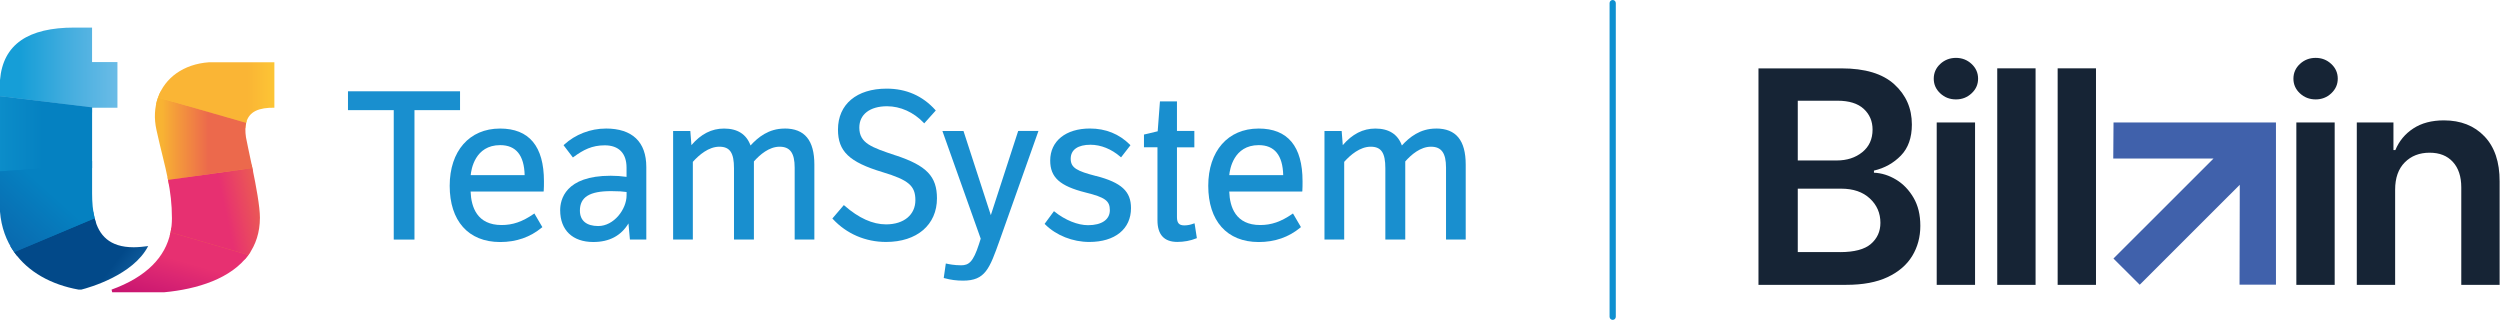 <?xml version="1.0" encoding="UTF-8"?><svg id="b" xmlns="http://www.w3.org/2000/svg" xmlns:xlink="http://www.w3.org/1999/xlink" viewBox="0 0 650.11 83.18"><defs><style>.ae{fill:url(#v);}.ae,.af,.ag,.ah,.ai,.aj,.ak,.al,.am,.an,.ao,.ap,.aq,.ar,.as,.at,.au,.av,.aw{stroke-width:0px;}.af{fill:url(#ad);}.ax{clip-path:url(#g);}.ag{fill:url(#l);}.ay{clip-path:url(#ac);}.az{clip-path:url(#aa);}.ah{fill:url(#t);}.ba{clip-path:url(#m);}.bb{clip-path:url(#i);}.ai{fill:none;}.bc{clip-path:url(#e);}.aj{fill:url(#n);}.ak{fill:url(#z);}.al{fill:#4061ab;}.al,.au{fill-rule:evenodd;}.am{fill:url(#h);}.an{fill:#0e90d0;}.ao{fill:url(#j);}.bd{clip-path:url(#o);}.ap{fill:url(#d);}.be{clip-path:url(#q);}.bf{clip-path:url(#k);}.aq{fill:url(#f);}.bg{clip-path:url(#c);}.bh{clip-path:url(#u);}.ar{fill:#198fcf;}.as{fill:url(#ab);}.at{fill:url(#r);}.bi{clip-path:url(#s);}.au{fill:#162435;}.bj{clip-path:url(#y);}.av{fill:url(#p);}.aw{fill:url(#x);}.bk{clip-path:url(#w);}</style><clipPath id="c"><path class="ai" d="M44.35,60.41c-.17.8-.2.88-.2.88l19.31,6.15h.23c.14-.16.55-.64.9-1.13.37-.52.57-.84.57-.84l-20.6-6.27s-.07.55-.2,1.21"/></clipPath><linearGradient id="d" x1="3911.6" y1="3733.13" x2="3912.74" y2="3733.13" gradientTransform="translate(-54107.84 51746.78) scale(13.84 -13.84)" gradientUnits="userSpaceOnUse"><stop offset="0" stop-color="#e73071"/><stop offset=".11" stop-color="#e73071"/><stop offset=".72" stop-color="#eb5e51"/><stop offset=".86" stop-color="#ed6a4a"/><stop offset="1" stop-color="#ed6a4a"/></linearGradient><clipPath id="e"><polygon class="ai" points="0 26.65 23.95 29.26 23.95 26.9 0 23.69 0 26.65"/></clipPath><linearGradient id="f" x1="4022.37" y1="3657.12" x2="4023.51" y2="3657.12" gradientTransform="translate(-84770.82 77099.58) scale(21.07 -21.07)" gradientUnits="userSpaceOnUse"><stop offset="0" stop-color="#169ed7"/><stop offset=".43" stop-color="#46aedf"/><stop offset=".8" stop-color="#69bbe6"/><stop offset="1" stop-color="#77c0e9"/></linearGradient><clipPath id="g"><polygon class="ai" points="0 43.7 0 45.75 23.95 43.71 23.95 41.88 0 43.7"/></clipPath><linearGradient id="h" x1="4022.37" y1="3657.05" x2="4023.51" y2="3657.05" gradientTransform="translate(-84770.82 77115.51) scale(21.07 -21.07)" gradientUnits="userSpaceOnUse"><stop offset="0" stop-color="#169ed7"/><stop offset=".53" stop-color="#0b8cc9"/><stop offset="1" stop-color="#0581c1"/></linearGradient><clipPath id="i"><path class="ai" d="M2.69,63.99s.31.59,1,1.57c.32.46.55.75.64.86h.18l20.49-8.38s-.2-.54-.38-1.28c-.2-.81-.35-1.75-.35-1.75L2.69,63.99Z"/></clipPath><linearGradient id="j" x1="4184.49" y1="3906.38" x2="4185.63" y2="3906.38" gradientTransform="translate(-57031.03 53306.22) scale(13.63 -13.63)" gradientUnits="userSpaceOnUse"><stop offset="0" stop-color="#0b64aa"/><stop offset="1" stop-color="#0581c1"/></linearGradient><clipPath id="k"><path class="ai" d="M43.56,46.12s.2.97.31,1.59c.11.62,21.95-3.08,21.95-3.08,0,0-.25-1.23-.37-1.79,0-.04-.11-.05-.3-.05-2.64,0-21.59,3.33-21.59,3.33"/></clipPath><linearGradient id="l" x1="3901.51" y1="3740.26" x2="3902.65" y2="3740.26" gradientTransform="translate(-52340.28 50265.53) scale(13.43 -13.43)" gradientUnits="userSpaceOnUse"><stop offset="0" stop-color="#fab535"/><stop offset=".05" stop-color="#fab535"/><stop offset=".3" stop-color="#f5983d"/><stop offset=".74" stop-color="#ed6a4a"/><stop offset="1" stop-color="#ed6a4a"/></linearGradient><clipPath id="m"><path class="ai" d="M41.75,23.82c-.08.15-.35.7-.66,1.53-.35.94-.51,1.79-.51,1.79l23.24,6.12s.02-.61.19-1.32c.06-.25.15-.5.15-.5l-22.28-7.62h-.13Z"/></clipPath><linearGradient id="n" x1="3920.19" y1="3727.48" x2="3921.33" y2="3727.48" gradientTransform="translate(-55712.23 53044.24) scale(14.22 -14.22)" gradientUnits="userSpaceOnUse"><stop offset="0" stop-color="#fab535"/><stop offset=".16" stop-color="#fab535"/><stop offset=".85" stop-color="#ffd636"/><stop offset="1" stop-color="#ffd636"/></linearGradient><clipPath id="o"><path class="ai" d="M19.35,7.17C7.34,7.17.79,11.49,0,20.81v4.2l24.72,3.01h5.82v-11.88h-6.6V7.17h-4.6Z"/></clipPath><linearGradient id="p" x1="4068.21" y1="3625.39" x2="4069.36" y2="3625.39" gradientTransform="translate(-109267.67 97391.52) scale(26.86 -26.86)" xlink:href="#f"/><clipPath id="q"><polygon class="ai" points="0 25.02 0 44.56 23.95 42.88 23.95 28.12 23.95 28.02 24.72 28.02 .14 25.02 0 25.02"/></clipPath><linearGradient id="r" x1="4002.92" y1="3670.1" x2="4004.06" y2="3670.1" gradientTransform="translate(-77306.78 70912.14) scale(19.31 -19.31)" xlink:href="#h"/><clipPath id="s"><path class="ai" d="M3.69,65.56c3.64,5.17,9.63,8.47,16.74,9.75h.72c2-.51,13.51-3.75,17.38-11.32-.87.14-2.68.31-3.77.31-6.3,0-9.05-3.14-10.15-7.54l-20.92,8.81Z"/></clipPath><linearGradient id="t" x1="3862.31" y1="3492.43" x2="3863.45" y2="3492.43" gradientTransform="translate(-50885.09 -56237.91) rotate(90) scale(14.58 -14.58)" gradientUnits="userSpaceOnUse"><stop offset="0" stop-color="#024989"/><stop offset=".8" stop-color="#2075b7"/><stop offset="1" stop-color="#2981c3"/></linearGradient><clipPath id="u"><path class="ai" d="M0,44.56v10.48c.33,4.09,1.64,7.6,3.69,10.52l20.92-8.81c-.49-1.96-.66-4.17-.66-6.46v-7.42L0,44.56Z"/></clipPath><linearGradient id="v" x1="4198.85" y1="3794.15" x2="4199.99" y2="3794.15" gradientTransform="translate(-79783.32 72148.61) scale(19 -19)" xlink:href="#j"/><clipPath id="w"><path class="ai" d="M54.36,16.19c-6.66.48-11.45,4.05-13.27,9.16l22.92,6.59c.75-3.02,3.45-3.98,7.34-3.93v-11.83h-16.99Z"/></clipPath><linearGradient id="x" x1="3989.81" y1="3679.48" x2="3990.95" y2="3679.48" gradientTransform="translate(-72793.25 67197.81) scale(18.26 -18.26)" xlink:href="#n"/><clipPath id="y"><path class="ai" d="M41.08,25.39c-.89,2.52-1.07,5.4-.38,8.46,1.09,5.02,2.22,8.95,2.99,12.91h.08l21.86-3.06c-.79-3.84-1.54-7.13-1.67-8.01-.22-1.51-.19-2.74.06-3.75l-22.8-6.55h-.14Z"/></clipPath><linearGradient id="z" x1="3942.15" y1="3711.95" x2="3943.29" y2="3711.95" gradientTransform="translate(-60233.81 56791.69) scale(15.29 -15.29)" gradientUnits="userSpaceOnUse"><stop offset="0" stop-color="#f8b333"/><stop offset=".05" stop-color="#f8b333"/><stop offset=".21" stop-color="#f5a039"/><stop offset=".74" stop-color="#ec694c"/><stop offset="1" stop-color="#ec694c"/></linearGradient><clipPath id="aa"><path class="ai" d="M29.01,75.31l.17.7h13.45c8.76-.81,17.51-3.6,21.95-9.7l-20.24-5.9c-1.31,6.45-6.27,11.61-15.33,14.9"/></clipPath><linearGradient id="ab" x1="4344.35" y1="3835.86" x2="4345.49" y2="3835.86" gradientTransform="translate(-68695.96 60751) scale(15.82 -15.82)" gradientUnits="userSpaceOnUse"><stop offset="0" stop-color="#be0c6e"/><stop offset=".51" stop-color="#d52172"/><stop offset=".89" stop-color="#e73071"/><stop offset="1" stop-color="#e73071"/></linearGradient><clipPath id="ac"><path class="ai" d="M43.69,46.78c.61,3.12,1.02,6.27,1.02,9.98,0,1.26-.12,2.47-.36,3.65l20.05,5.84h.23c1.86-2.6,2.96-5.78,2.96-9.66,0-2.86-1-8.27-1.96-12.88l-21.94,3.07Z"/></clipPath><linearGradient id="ad" x1="3976.08" y1="3786.4" x2="3977.22" y2="3786.4" gradientTransform="translate(-57039.26 54418.16) scale(14.36 -14.36)" xlink:href="#d"/></defs><polygon class="ar" points="119.63 28.64 119.63 28.41 119.63 23.97 119.63 23.74 119.4 23.74 90.72 23.74 90.49 23.74 90.49 23.97 90.49 28.41 90.49 28.64 90.72 28.64 102.39 28.64 102.39 62.07 102.39 62.3 102.62 62.3 107.56 62.3 107.78 62.3 107.78 62.07 107.78 28.64 119.4 28.64 119.63 28.64"/><path class="ar" d="M122.4,45.55c.14-1.49,1.12-7.81,7.67-7.81,4.1,0,6.24,2.63,6.36,7.81h-14.03ZM130.02,33.43c-7.95,0-13.08,5.84-13.08,14.89s4.79,14.62,13.13,14.62c4.17,0,7.81-1.26,10.82-3.76l.15-.12-.1-.16-1.86-3.18-.12-.21-.2.14c-2.92,2.01-5.41,2.87-8.32,2.87-6.39,0-7.92-4.68-8.06-8.71h18.98l.03-.2c.06-.44.06-1.96.06-2.46,0-9.11-3.85-13.72-11.43-13.72"/><path class="ar" d="M162.94,49.93v.87c0,3.61-3.29,7.98-7.37,7.98-3.07,0-4.77-1.42-4.77-4.01,0-3.51,2.5-5.07,8.11-5.07,2,0,3.06.09,4.03.23M157.53,33.43c-3.99,0-7.94,1.53-10.83,4.19l-.15.14.12.16,2.18,2.86.13.17.18-.13c2.55-1.87,4.8-3.03,8.1-3.03,3.66,0,5.67,2.06,5.67,5.81v2.39c-1.49-.2-2.67-.29-4.13-.29-11.85,0-13.13,6.26-13.13,8.96,0,5.18,3.22,8.27,8.62,8.27,4.14,0,7.21-1.62,9.14-4.83l.36,3.99.02.2h4.26v-18.85c0-6.55-3.64-10.02-10.53-10.02"/><path class="ar" d="M204.06,33.43c-4.2,0-6.95,2.29-8.89,4.4-1.06-2.92-3.38-4.4-6.89-4.4-3.21,0-5.99,1.41-8.48,4.31l-.27-3.47-.02-.21h-4.47v28.23h5.13v-20.2c1.62-1.81,4.12-3.94,6.89-3.94s3.81,1.62,3.81,5.6v18.54h5.18v-20.31c1.55-1.76,3.96-3.83,6.68-3.83s3.92,1.63,3.92,5.44v18.7h5.12v-19.49c0-6.31-2.52-9.38-7.71-9.38"/><path class="ar" d="M232.92,40.42c-6.3-2.11-9.46-3.17-9.46-7.25,0-3.42,2.76-5.54,7.21-5.54,3.47,0,6.93,1.56,9.5,4.27l.17.18.16-.18,2.71-3.02.13-.15-.13-.15c-3.31-3.67-7.56-5.53-12.65-5.53-7.8,0-12.65,4.08-12.65,10.65,0,5.66,2.92,8.45,11.58,11.06,6.79,2.05,8.55,3.55,8.55,7.3s-2.93,6.29-7.64,6.29c-3.47,0-7.1-1.64-10.79-4.87l-.17-.15-.15.17-2.71,3.17-.13.15.14.15c3.56,3.83,8.47,5.95,13.82,5.95,8.04,0,13.24-4.45,13.24-11.34,0-5.71-2.71-8.52-10.73-11.17"/><path class="ar" d="M264.93,34.06h-.16l-.05.16-7.06,21.73-7.06-21.73-.05-.16h-5.48l.1.3,9.86,27.71-.45,1.41c-1.52,4.71-2.67,5.51-4.67,5.51-1.76,0-3.24-.31-3.72-.42l-.24-.05-.03.24-.48,3.33-.03.2.19.05c1.66.45,3.15.64,4.84.64,5.78,0,6.87-3.07,9.51-10.47l9.99-28.16.1-.3h-5.1Z"/><path class="ar" d="M285.01,45.77c-4.94-1.28-6.58-2.11-6.58-4.49s1.92-3.64,5.14-3.64c2.69,0,5.45,1.11,7.77,3.12l.18.16.15-.19,2.18-2.81.12-.16-.14-.14c-2.79-2.78-6.29-4.2-10.41-4.2-6.27,0-10.32,3.27-10.32,8.32,0,4.38,2.49,6.63,9.2,8.32,5.07,1.25,6.31,2.15,6.31,4.6s-2.12,3.9-5.67,3.9c-2.69,0-5.93-1.31-8.68-3.5l-.18-.15-.14.19-2.18,2.96-.11.16.14.14c2.87,2.86,7.16,4.56,11.47,4.56,6.69,0,10.85-3.37,10.85-8.8,0-4.36-2.46-6.63-9.09-8.37"/><path class="ar" d="M310.67,58.33l-.04-.27-.25.09c-.81.29-1.5.46-2.42.46-1.35,0-1.9-.62-1.9-2.16v-18.14h4.52v-4.26h-4.52v-7.68h-4.42l-.02.21-.57,7.56-3.4.81-.17.04v3.31h3.51v18.99c0,3.73,1.74,5.62,5.16,5.62,1.72,0,3.46-.32,4.92-.92l.17-.07-.03-.17-.53-3.44Z"/><path class="ar" d="M319.66,45.55c.14-1.49,1.12-7.81,7.67-7.81,4.1,0,6.24,2.63,6.36,7.81h-14.03ZM327.28,33.43c-7.95,0-13.08,5.84-13.08,14.89s4.79,14.62,13.13,14.62c4.17,0,7.81-1.26,10.82-3.76l.15-.12-.09-.16-1.86-3.18-.12-.21-.2.14c-2.92,2.01-5.41,2.87-8.32,2.87-6.39,0-7.92-4.68-8.05-8.71h18.98l.03-.2c.05-.44.05-1.96.05-2.46,0-9.11-3.85-13.72-11.43-13.72"/><path class="ar" d="M373.44,33.43c-4.2,0-6.95,2.29-8.89,4.4-1.06-2.92-3.38-4.4-6.89-4.4-3.21,0-5.99,1.41-8.48,4.31l-.27-3.47-.02-.21h-4.47v28.23h5.13v-20.2c1.62-1.81,4.12-3.94,6.89-3.94s3.81,1.62,3.81,5.6v18.54h5.18v-20.31c1.55-1.76,3.96-3.83,6.68-3.83s3.92,1.63,3.92,5.44v18.7h5.12v-19.49c0-6.31-2.52-9.38-7.71-9.38"/><g class="bg"><rect class="ap" x="44.14" y="59.2" width="21.01" height="8.24"/></g><g class="bc"><rect class="aq" x="0" y="23.69" width="23.95" height="5.57"/></g><g class="ax"><rect class="am" x="0" y="41.88" width="23.95" height="3.88"/></g><g class="bb"><rect class="ao" x="2.15" y="48.6" width="23.37" height="24.23" transform="translate(-40.64 30.56) rotate(-48.2)"/></g><g class="bf"><rect class="ag" x="43.56" y="42.79" width="22.26" height="5.55"/></g><g class="ba"><rect class="aj" x="40.59" y="23.82" width="23.58" height="9.44"/></g><g class="bd"><rect class="av" x="0" y="7.17" width="30.54" height="20.85"/></g><g class="be"><rect class="at" x="0" y="25.02" width="24.72" height="19.54"/></g><g class="bi"><rect class="ah" x="3.19" y="46.55" width="35.84" height="38.97" transform="translate(-44.25 42.92) rotate(-52.8)"/></g><g class="bh"><rect class="ae" x="-4.35" y="37.49" width="33.31" height="33.46" transform="translate(-36.32 27.25) rotate(-48.2)"/></g><g class="bk"><rect class="aw" x="41.09" y="16.19" width="30.26" height="15.76"/></g><g class="bj"><rect class="ak" x="40.01" y="25.39" width="25.61" height="21.38"/></g><g class="az"><rect class="as" x="34.4" y="48.96" width="24.8" height="38.5" transform="translate(-31.67 94.39) rotate(-74)"/></g><g class="ay"><rect class="af" x="41.56" y="41.42" width="28.15" height="27.12" transform="translate(-10.44 13.11) rotate(-12.3)"/></g><path class="an" d="M419.37,83.18c-.45,0-.81-.36-.81-.81V.81c0-.45.36-.81.81-.81s.81.36.81.81v81.56c0,.45-.36.81-.81.81Z"/><path class="al" d="M556.43,74.06l-6.84-6.83,26.02-26h-26.07l.07-9.38h42.24v42.18h-9.47l.06-25.98-26.02,26Z"/><path class="au" d="M513.6,74.07h-9.97V31.85h9.97v42.23ZM504.55,24.27c1.13,1.06,2.49,1.58,4.09,1.58s2.93-.53,4.06-1.58c1.13-1.05,1.69-2.32,1.69-3.81s-.56-2.78-1.69-3.83c-1.13-1.05-2.48-1.58-4.06-1.58s-2.96.53-4.09,1.58c-1.13,1.05-1.69,2.33-1.69,3.83s.56,2.75,1.69,3.81ZM478.49,65.55h-10.99v-16.49h11.27c3.16,0,5.65.85,7.48,2.56,1.83,1.7,2.74,3.81,2.74,6.32,0,2.24-.82,4.06-2.47,5.49-1.64,1.42-4.32,2.13-8.03,2.13ZM477.61,41.72h-10.11v-15.53h10.33c3.01,0,5.29.71,6.82,2.12,1.53,1.41,2.3,3.21,2.3,5.39,0,2.47-.89,4.43-2.67,5.87-1.78,1.44-4,2.16-6.67,2.16ZM457.28,17.77v56.3h22.84c4.32,0,7.9-.67,10.74-2.01,2.85-1.34,4.98-3.17,6.39-5.48,1.41-2.32,2.12-4.93,2.12-7.85s-.59-5.27-1.76-7.3c-1.18-2.02-2.69-3.6-4.53-4.71-1.85-1.12-3.77-1.72-5.77-1.81v-.55c2.76-.64,5.09-1.94,7-3.9,1.91-1.96,2.86-4.66,2.86-8.08,0-4.2-1.52-7.68-4.56-10.45-3.04-2.77-7.62-4.15-13.73-4.15h-21.6ZM519.37,74.07h9.97V17.77h-9.97v56.3ZM545.05,74.07h-9.97V17.77h9.97v56.3ZM597.15,74.07h9.97V31.85h-9.97v42.23ZM602.17,25.85c-1.6,0-2.96-.53-4.09-1.58-1.13-1.05-1.69-2.32-1.69-3.81s.56-2.78,1.69-3.83c1.13-1.05,2.49-1.58,4.09-1.58s2.93.53,4.06,1.58c1.13,1.05,1.69,2.33,1.69,3.83s-.57,2.75-1.69,3.81c-1.13,1.06-2.49,1.58-4.06,1.58ZM622.84,74.07v-24.74c0-3.06.84-5.43,2.51-7.11,1.67-1.68,3.82-2.51,6.45-2.51s4.59.8,6.05,2.39c1.46,1.59,2.19,3.8,2.19,6.62v25.35h9.97v-26.88c.02-5.06-1.3-8.97-3.95-11.74-2.65-2.77-6.17-4.15-10.54-4.15-3.16,0-5.81.7-7.95,2.1-2.14,1.4-3.7,3.28-4.67,5.62h-.5v-7.18h-9.53v42.23h9.97Z"/></svg>